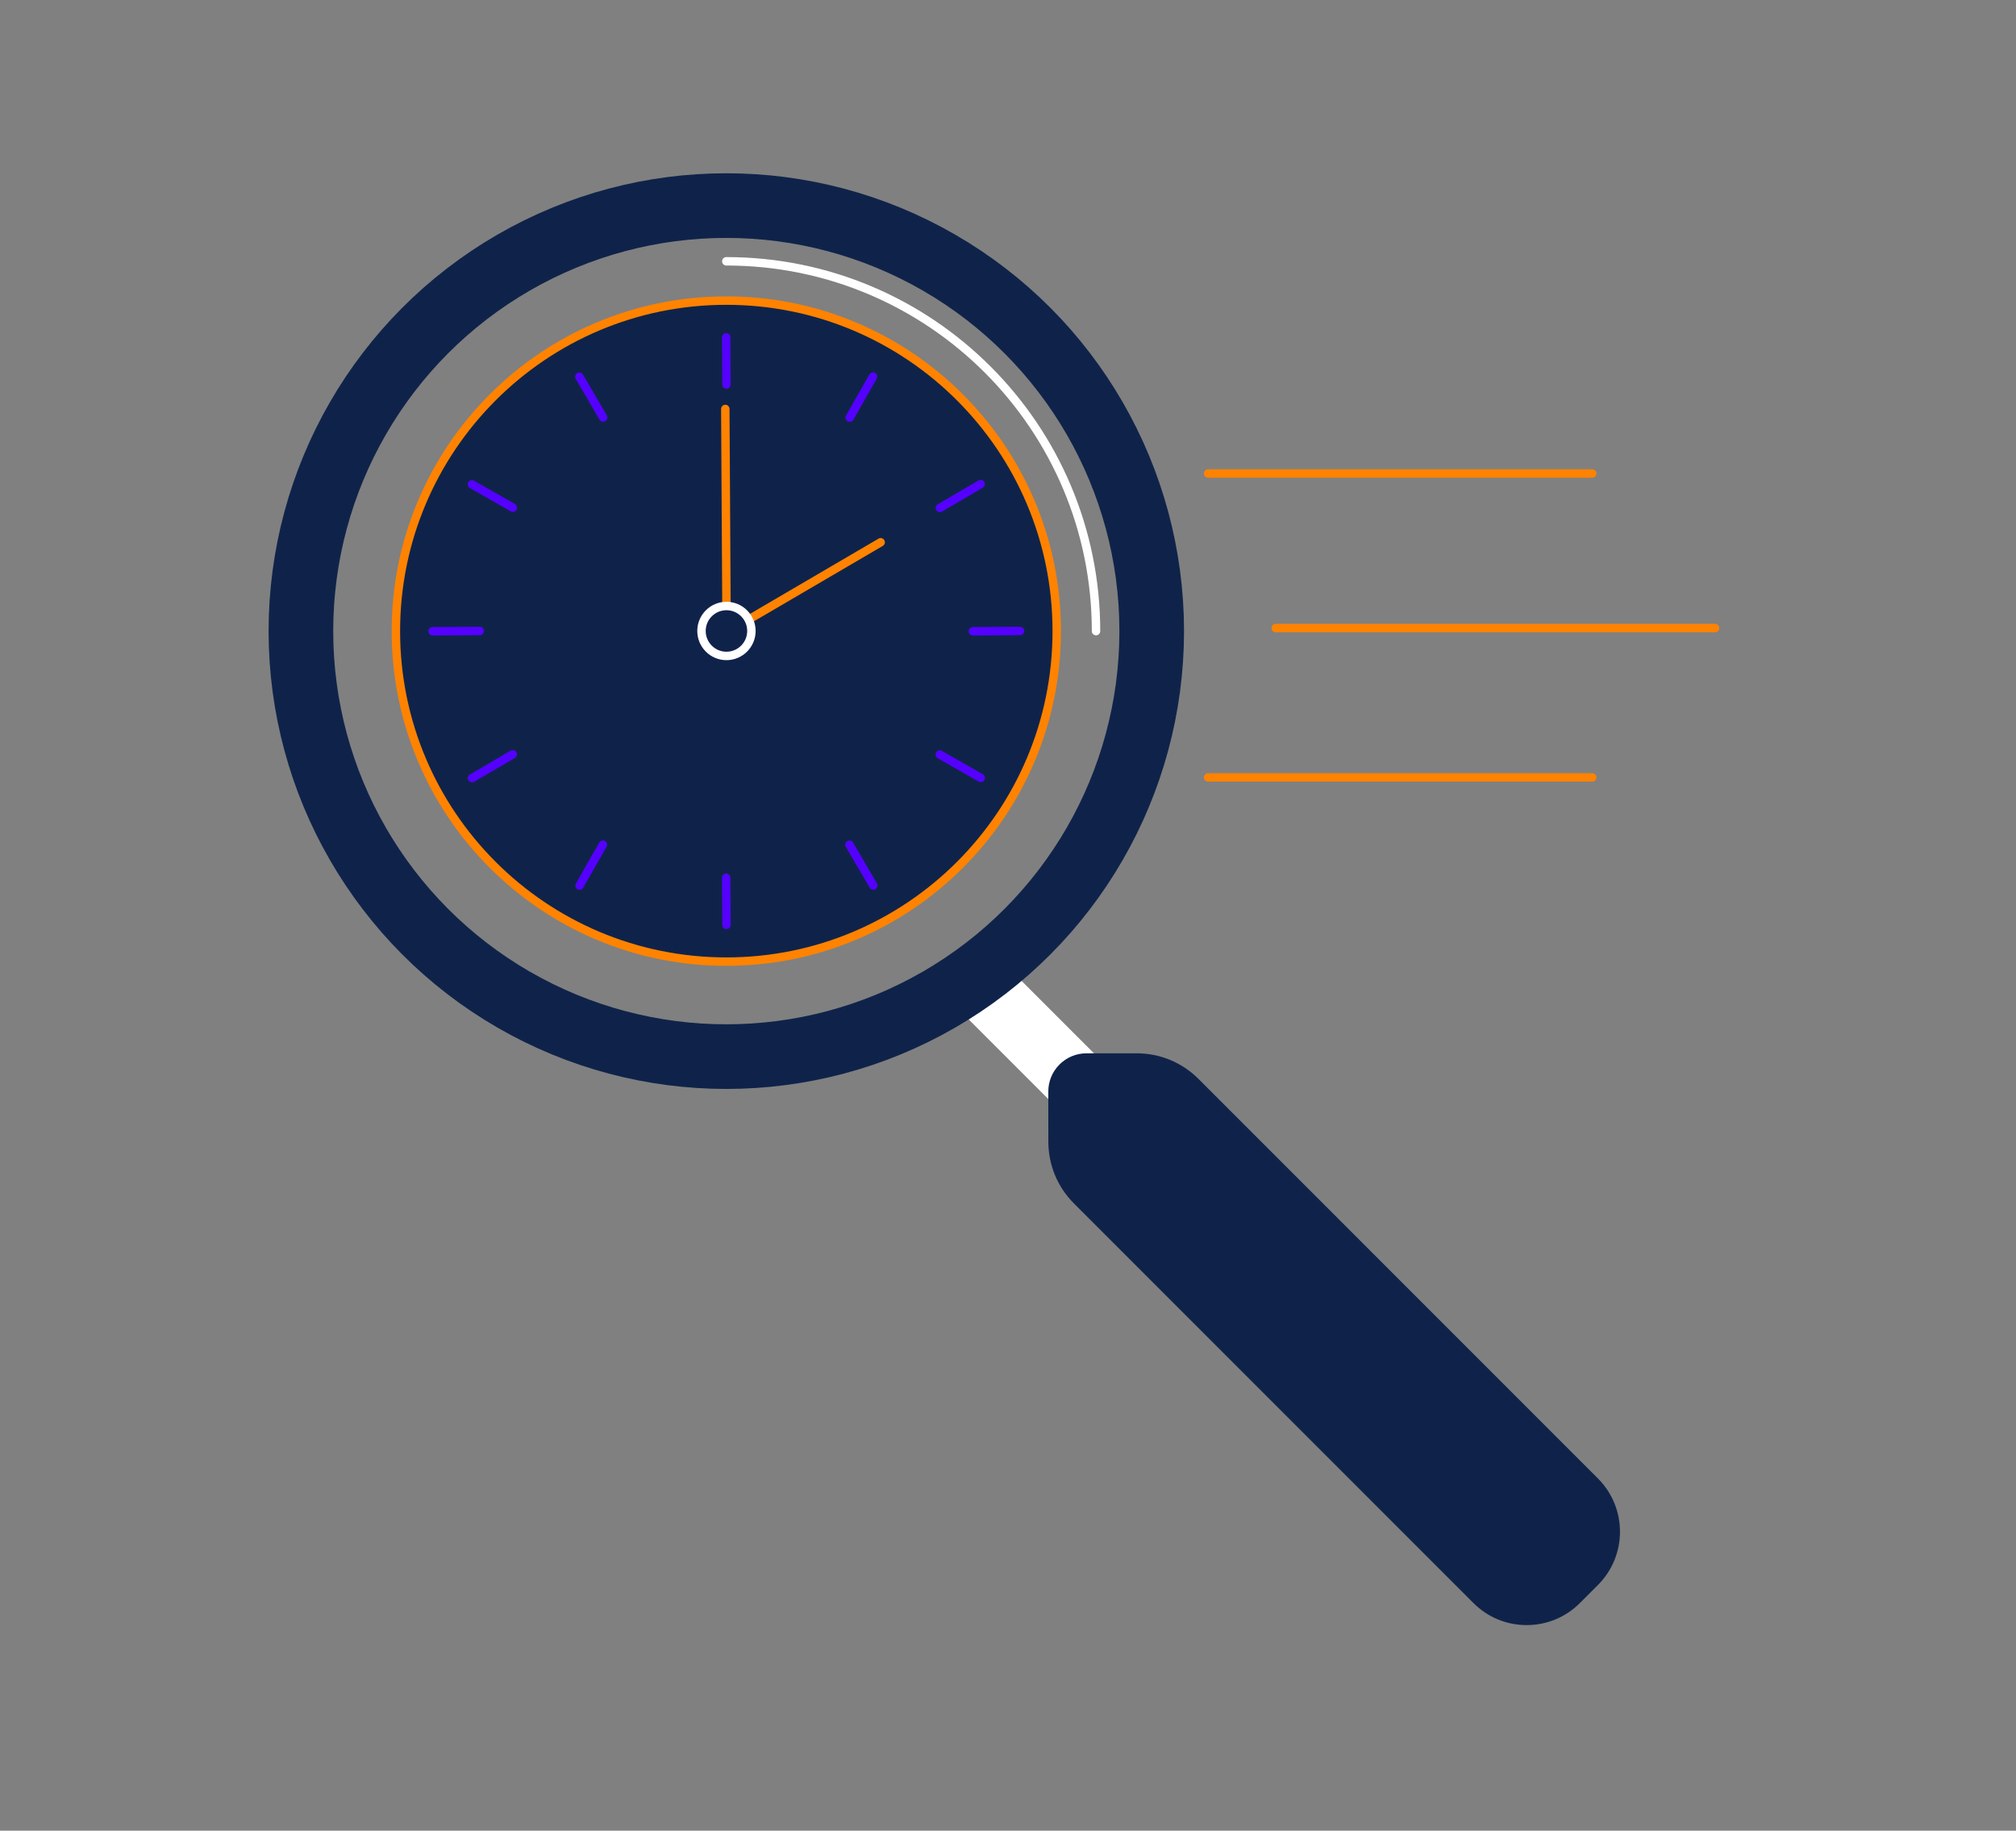 <?xml version="1.0" encoding="UTF-8"?>
<svg xmlns="http://www.w3.org/2000/svg" id="Layer_1" data-name="Layer 1" viewBox="0 0 2933.99 2663.62">
  <rect x="0" y="0" width="2933.99" height="2663.62" fill="#808080" stroke="none"/>
  <defs>
    <style>
      .cls-1, .cls-2, .cls-3, .cls-4, .cls-5 {
        fill: none;
      }

      .cls-1, .cls-6, .cls-3 {
        stroke: #fff;
      }

      .cls-1, .cls-5 {
        stroke-miterlimit: 10;
        stroke-width: 94.06px;
      }

      .cls-7, .cls-6 {
        fill: #0f234a;
      }

      .cls-2, .cls-6, .cls-3, .cls-4, .cls-8 {
        stroke-linecap: round;
        stroke-linejoin: round;
        stroke-width: 12.27px;
      }

      .cls-2, .cls-8 {
        stroke: #ff8300;
      }

      .cls-9 {
        fill: #ff8300;
      }

      .cls-4 {
        stroke: #50f;
      }

      .cls-5 {
        stroke: #0f234a;
      }

      .cls-8 {
        fill: #50f;
      }
    </style>
  </defs>
  <g>
    <g>
      <path class="cls-7" d="M1057.04,1399.13c-64.92,0-127.89-12.72-187.18-37.79-57.26-24.22-108.69-58.89-152.85-103.06s-78.83-95.59-103.06-152.85c-25.08-59.29-37.79-122.27-37.79-187.18s12.72-127.89,37.79-187.18c24.22-57.26,58.89-108.69,103.06-152.85s95.59-78.83,152.85-103.06c59.29-25.08,122.27-37.79,187.18-37.79s127.89,12.72,187.18,37.79c57.26,24.22,108.69,58.89,152.85,103.06s78.83,95.59,103.06,152.85c25.08,59.29,37.79,122.27,37.79,187.18s-12.72,127.89-37.79,187.18c-24.22,57.26-58.89,108.69-103.06,152.85s-95.59,78.83-152.85,103.06c-59.29,25.08-122.27,37.79-187.18,37.79Z"></path>
      <path class="cls-9" d="M1057.04,443.5c262.2,0,474.75,212.55,474.75,474.75s-212.55,474.75-474.75,474.75-474.75-212.55-474.75-474.75,212.55-474.75,474.75-474.75M1057.04,431.23c-65.74,0-129.52,12.88-189.57,38.28-58,24.53-110.08,59.64-154.8,104.37-44.72,44.72-79.84,96.81-104.37,154.8-25.4,60.05-38.28,123.83-38.28,189.57s12.88,129.52,38.28,189.57c24.53,58,59.64,110.08,104.37,154.8,44.72,44.72,96.81,79.84,154.8,104.37,60.05,25.4,123.83,38.28,189.57,38.28s129.52-12.88,189.57-38.28c58-24.53,110.08-59.64,154.8-104.37,44.72-44.72,79.84-96.81,104.37-154.8,25.4-60.05,38.28-123.83,38.28-189.57s-12.88-129.52-38.28-189.57c-24.53-58-59.64-110.08-104.37-154.8-44.72-44.72-96.81-79.84-154.8-104.37-60.05-25.4-123.83-38.28-189.57-38.28h0Z"></path>
    </g>
    <line class="cls-4" x1="1056.84" y1="490.8" x2="1057.24" y2="559.41"></line>
    <line class="cls-8" x1="1055.57" y1="595.03" x2="1057.24" y2="881.73"></line>
    <line class="cls-4" x1="843.15" y1="548.17" x2="877.8" y2="607.38"></line>
    <line class="cls-4" x1="686.77" y1="704.7" x2="746.38" y2="738.66"></line>
    <line class="cls-4" x1="629.6" y1="918.45" x2="698.2" y2="918.05"></line>
    <line class="cls-4" x1="686.97" y1="1132.14" x2="746.18" y2="1097.49"></line>
    <line class="cls-4" x1="843.49" y1="1288.52" x2="877.45" y2="1228.91"></line>
    <line class="cls-4" x1="1057.24" y1="1345.69" x2="1056.84" y2="1277.09"></line>
    <line class="cls-4" x1="1270.94" y1="1288.32" x2="1236.29" y2="1229.11"></line>
    <line class="cls-4" x1="1427.32" y1="1131.8" x2="1367.71" y2="1097.84"></line>
    <line class="cls-4" x1="1484.49" y1="918.05" x2="1415.88" y2="918.45"></line>
    <line class="cls-4" x1="1427.12" y1="704.35" x2="1367.91" y2="739"></line>
    <line class="cls-8" x1="1281.68" y1="788.98" x2="1093.56" y2="899.05"></line>
    <line class="cls-4" x1="1270.59" y1="547.97" x2="1236.63" y2="607.58"></line>
    <circle class="cls-6" cx="1057.24" cy="918.05" r="36.32"></circle>
    <path class="cls-3" d="M1057.04,380.19c297.16,0,538.06,240.9,538.06,538.06"></path>
  </g>
  <line class="cls-1" x1="1415.88" y1="1422.82" x2="2222.59" y2="2229.53"></line>
  <g>
    <path class="cls-7" d="M2172.95,2303.81l-581.33-581.33c-16.3-16.3-25.46-38.39-25.49-61.44l-.08-72.84c0-8.41,6.81-15.23,15.21-15.23h72.92c23.08,0,45.21,9.17,61.53,25.49l581.29,581.29c26.99,26.99,26.99,70.74,0,97.73l-26.33,26.33c-26.99,26.99-70.74,26.99-97.73,0Z"></path>
    <path class="cls-7" d="M2221.82,2364.48c-29.26,0-56.76-11.4-77.45-32.08l-581.33-581.33c-24.04-24.04-37.29-56-37.33-89.99l-.08-72.83c-.02-14.87,5.76-28.86,16.27-39.38,10.51-10.53,24.49-16.32,39.37-16.32h72.92c34.05,0,66.06,13.26,90.13,37.33l581.29,581.28c42.7,42.71,42.7,112.2,0,154.91l-26.33,26.33c-20.68,20.69-48.19,32.08-77.45,32.08ZM1606.51,1613.41l.05,47.59c.01,12.43,4.86,24.11,13.65,32.9l581.33,581.33c5.42,5.41,12.62,8.4,20.27,8.4s14.86-2.98,20.28-8.4l26.33-26.33c11.18-11.18,11.18-29.38,0-40.56l-581.29-581.28c-8.8-8.8-20.5-13.65-32.95-13.65h-47.67Z"></path>
  </g>
  <circle class="cls-5" cx="1057.04" cy="918.25" r="619.11"></circle>
  <line class="cls-2" x1="1758.24" y1="688.93" x2="2317.25" y2="688.93"></line>
  <line class="cls-2" x1="1758.24" y1="1131.11" x2="2317.25" y2="1131.11"></line>
  <line class="cls-2" x1="1856.62" y1="913.81" x2="2496.06" y2="913.81"></line>
</svg>
